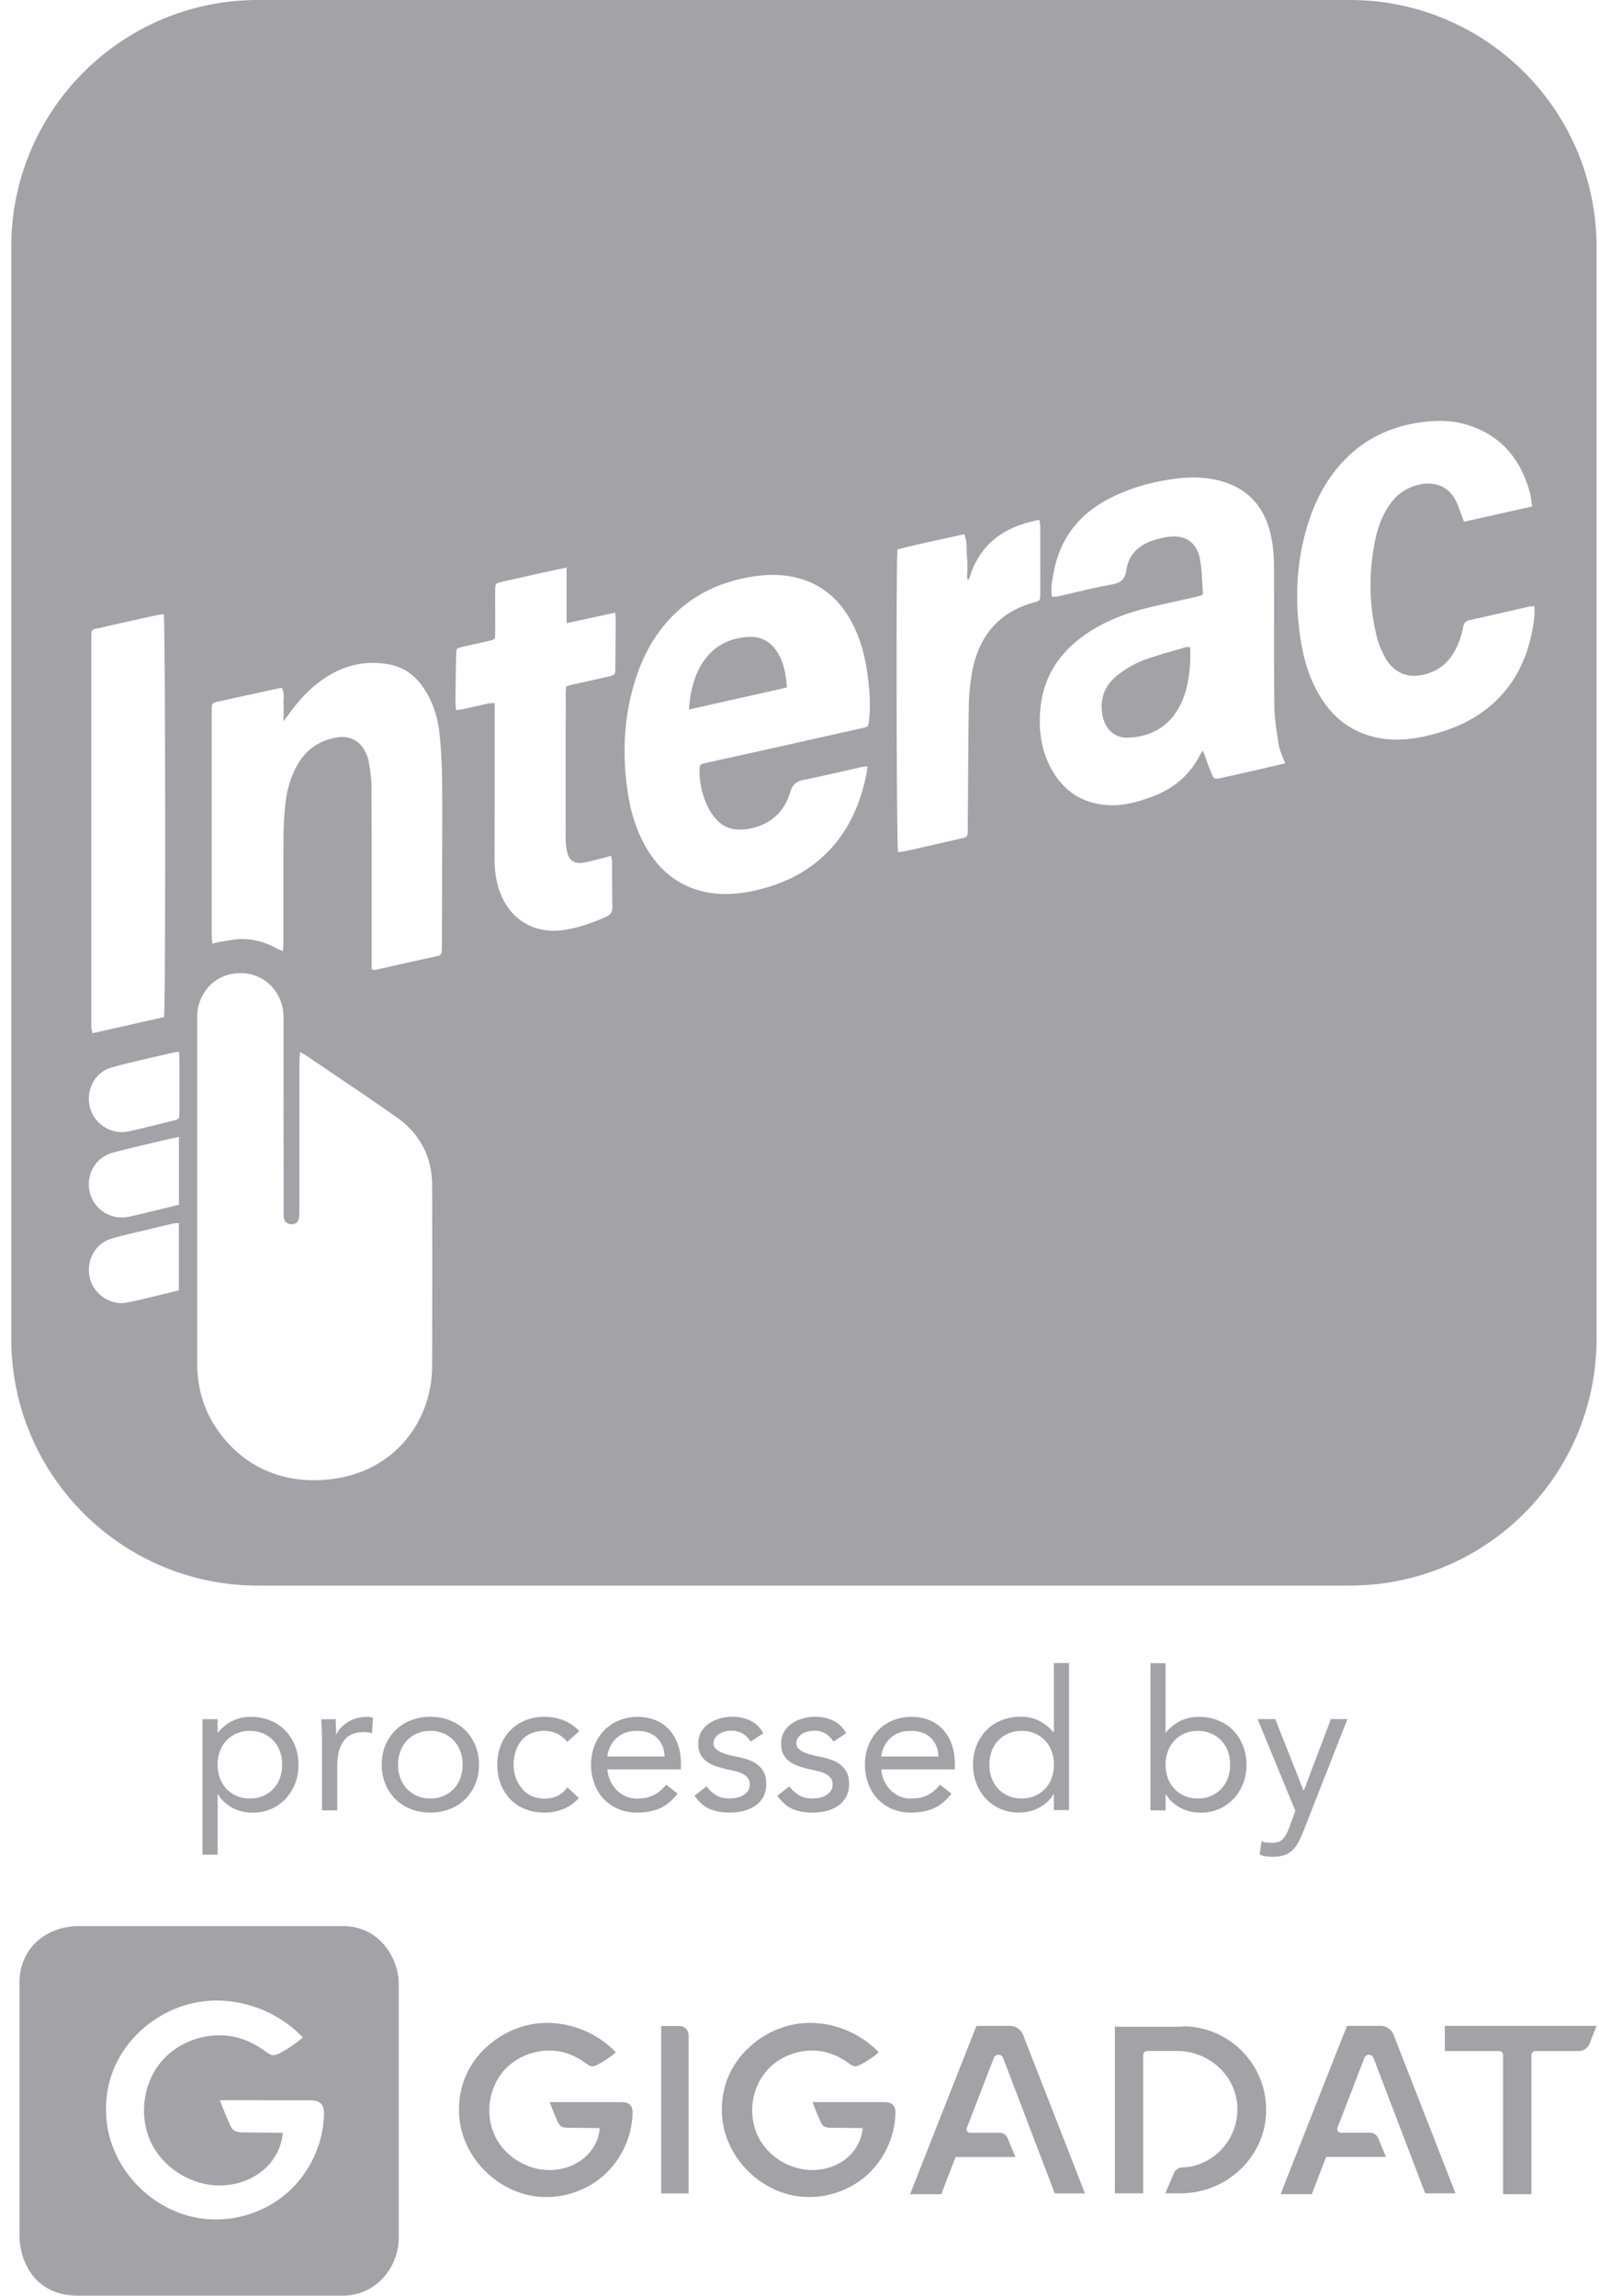 <svg xmlns="http://www.w3.org/2000/svg" width="209" height="300" fill="none" viewBox="0 0 209 300"><path fill="#a3a2a7" d="M155.296 84.566c.077.005.165.01.27.011 0 .234.005.459.009.678.009.429.017.835-.009 1.237-.111 1.843-.366 3.662-1.16 5.355-1.351 2.9-3.671 4.361-6.84 4.552-1.987.119-3.178-1.28-3.472-2.956-.382-2.169.302-3.924 2.049-5.267 1.144-.882 2.4-1.589 3.758-2.058 1.251-.435 2.529-.803 3.808-1.17.426-.123.852-.246 1.277-.371a.934.934 0 0 1 .31-.01ZM101.756 85.475c.731 1.303.986 2.725 1.097 4.378l-.008-.008c-3.087.695-6.133 1.379-9.23 2.073l-3.577.803c.023-.205.043-.394.061-.57v-.007c.04-.37.073-.691.122-1.012.254-1.605.707-3.146 1.612-4.529 1.399-2.137 3.417-3.217 5.927-3.368 1.788-.104 3.123.69 3.996 2.24Z"></path><path fill="#a3a2a7" fill-rule="evenodd" d="M33.718 0h142.715c17.808 0 32.244 14.441 32.244 32.255v142.693c0 17.814-14.436 32.255-32.244 32.255H33.718c-17.808 0-32.245-14.441-32.245-32.255V32.255C1.473 14.441 15.91 0 33.718 0Zm5.778 137.63-.253-.146-.016-.008c-.014.201-.03.383-.044.553-.028.319-.052.594-.052.869v19.163c0 .373 0 .754-.063 1.12-.096.556-.437.802-.977.802-.5-.008-.906-.31-.986-.818-.038-.267-.035-.544-.033-.82l.001-.077V158.124c-.007-8.13-.015-16.252-.015-24.382l.003-.342c.004-.228.007-.455-.003-.683-.143-3.146-2.495-5.569-5.665-5.546-3.488.024-5.657 2.829-5.617 5.768v44.962c-.002.28-.004.56.008.84.096 2.733.819 5.291 2.296 7.595 3.79 5.895 10.042 8.056 16.652 6.721 7.047-1.422 11.75-7.42 11.75-14.634.017-7.849.025-15.707 0-23.556-.015-3.75-1.628-6.745-4.679-8.89-2.769-1.946-5.575-3.841-8.383-5.738-1.09-.737-2.182-1.475-3.272-2.215-.19-.129-.389-.243-.652-.394Zm128.451-37.868-1.077.251c-1.08.252-2.127.495-3.173.734l-.639.145c-1.151.262-2.299.522-3.453.777-.842.191-.937.159-1.271-.643-.226-.535-.425-1.085-.624-1.634v-.001l-.001-.003a58.58 58.58 0 0 0-.265-.722 15.181 15.181 0 0 0-.238-.588c-.056.092-.107.17-.152.24-.077.12-.14.216-.189.316-1.399 2.757-3.623 4.537-6.499 5.561-1.653.588-3.345 1.065-5.093 1.033-3.448-.063-6.094-1.62-7.794-4.639-1.446-2.567-1.771-5.363-1.462-8.24.437-4.067 2.559-7.142 5.872-9.446 2.542-1.763 5.394-2.82 8.381-3.535 1.372-.327 2.751-.634 4.129-.941l.003-.001h.003c.561-.126 1.121-.25 1.681-.377.232-.051.464-.116.69-.18l.359-.098.041-.115c.03-.083.054-.147.054-.203a58.84 58.84 0 0 1-.079-1.266c-.058-1.039-.116-2.08-.302-3.095-.414-2.217-1.899-3.226-4.14-2.94a10.55 10.55 0 0 0-2.256.564c-1.772.644-2.963 1.9-3.225 3.782-.175 1.24-.763 1.676-1.939 1.883-1.593.289-3.17.66-4.749 1.032-.72.17-1.441.34-2.163.501-.171.036-.352.05-.54.062-.101.007-.205.014-.31.026-.217-.93-.059-1.797.096-2.646.021-.117.043-.233.063-.35.755-4.37 3.122-7.603 7.023-9.7 2.971-1.597 6.157-2.447 9.51-2.813 1.732-.19 3.432-.11 5.092.302 3.766.938 5.983 3.433 6.801 7.159.286 1.295.397 2.653.405 3.98.018 2.634.015 5.267.013 7.9-.003 3.444-.005 6.886.035 10.325.016 1.706.293 3.42.567 5.11l.013.078c.084.516.283 1.01.498 1.544.11.272.224.555.328.855l-.024.016Zm-54.61.821.017-.122.019-.125.009-.062.017-.114v-.008c-.131.014-.241.023-.339.031-.174.015-.307.026-.44.056-.704.158-1.408.319-2.112.48-1.812.414-3.623.828-5.443 1.189-.969.19-1.462.588-1.756 1.565-.778 2.59-2.534 4.242-5.22 4.79-1.74.35-3.368.144-4.591-1.326a7.213 7.213 0 0 1-.843-1.232c-.81-1.549-1.207-3.201-1.231-4.941-.008-.803.048-.882.85-1.065 1.168-.262 2.336-.518 3.504-.775 1.167-.256 2.335-.512 3.503-.774 4.457-.993 8.914-1.994 13.371-2.995.849-.193.851-.214.938-1.022l.008-.075c.222-2.09.039-4.17-.255-6.236-.293-2.074-.826-4.092-1.747-5.983-1.542-3.154-3.862-5.402-7.325-6.308-2.153-.564-4.314-.485-6.475-.087-3.44.635-6.539 1.986-9.153 4.353-2.78 2.511-4.552 5.657-5.648 9.2-1.518 4.91-1.693 9.915-.874 14.968.413 2.535 1.2 4.958 2.558 7.167 1.66 2.685 3.956 4.544 7.047 5.323 2.407.611 4.814.421 7.206-.143 3.432-.811 6.514-2.273 9.049-4.775 2.852-2.813 4.401-6.285 5.219-10.146.056-.251.093-.502.137-.808Zm-76.47-10.665c.243.492.22.983.2 1.463a6.232 6.232 0 0 0-.01.58c.021.44.015.881.009 1.385-.004.276-.008.57-.008.894.092-.12.173-.223.247-.317.16-.205.282-.361.396-.525 1.518-2.129 3.29-3.996 5.586-5.299 2.367-1.343 4.901-1.764 7.57-1.271 1.98.365 3.465 1.494 4.561 3.146 1.2 1.804 1.812 3.837 2.034 5.959.207 1.978.31 3.972.334 5.958.026 2.95.017 5.901.009 8.851-.005 1.475-.01 2.95-.01 4.425 0 2.804-.015 5.608-.031 8.411v.002c0 .247-.008.501-.024.747-.016.31-.15.517-.484.588-1.517.336-3.032.674-4.545 1.012h-.004l-.002.001h-.002l-.002.001-.004.001-3.72.828c-.047.01-.1-.006-.181-.03a2.374 2.374 0 0 0-.216-.057v-1.168c0-1.892 0-3.783.002-5.675v-.005c.003-5.678.006-11.358-.018-17.042 0-1.08-.175-2.169-.35-3.241-.08-.509-.31-1.017-.556-1.478-.699-1.287-2.01-1.923-3.448-1.716-2.415.35-4.219 1.589-5.394 3.726-.858 1.549-1.311 3.233-1.502 4.973a42.414 42.414 0 0 0-.246 4.378c-.02 2.877-.018 5.753-.016 8.628v.007c.002 1.64.003 3.28 0 4.919 0 .266-.014.53-.031.835-.008.149-.017.309-.025.483-.131-.056-.248-.101-.354-.142a3.112 3.112 0 0 1-.496-.223 9.215 9.215 0 0 0-4.361-1.216c-.72-.017-1.444.108-2.169.233-.29.05-.583.1-.874.141a4.48 4.48 0 0 0-.59.135c-.12.033-.252.069-.395.103a26.73 26.73 0 0 0-.03-.344 7.328 7.328 0 0 1-.042-.665V92.866c0-.985.008-1.001.993-1.216 1.794-.397 3.585-.787 5.377-1.177l2.361-.515c.093-.02.19-.031.294-.043a6.55 6.55 0 0 0 .175-.02l-.008.023Zm162.771-23.592.613-.138h.016c-.04-.242-.069-.464-.097-.672a7.988 7.988 0 0 0-.181-1.036c-1.168-4.401-3.718-7.556-8.167-8.946-2.153-.675-4.362-.627-6.563-.278-3.472.556-6.538 1.97-9.089 4.425-2.74 2.646-4.417 5.92-5.442 9.542-1.358 4.823-1.485 9.709-.683 14.626.413 2.535 1.168 4.966 2.519 7.182 1.612 2.638 3.861 4.457 6.88 5.236 2.415.628 4.814.429 7.206-.143 3.257-.779 6.26-2.082 8.731-4.41 3.233-3.026 4.687-6.895 5.18-11.194a6.63 6.63 0 0 0 .009-.835v-.001a13.193 13.193 0 0 1-.009-.45c-.081 0-.153-.005-.219-.009a1.132 1.132 0 0 0-.306.008c-.879.199-1.757.401-2.635.603h-.002c-1.756.405-3.512.809-5.275 1.185-.557.12-.771.365-.874.898-.231 1.16-.596 2.288-1.2 3.32-.826 1.415-2.002 2.344-3.575 2.821-2.614.787-4.457-.334-5.458-2.193-.429-.786-.795-1.628-1.017-2.494-1.081-4.195-1.12-8.438-.278-12.68.318-1.629.882-3.178 1.803-4.576 1.033-1.566 2.447-2.535 4.306-2.853 1.843-.317 3.448.366 4.362 1.995.263.476.452.992.64 1.508.079.216.158.432.242.645.051.13.096.259.149.409.038.107.079.225.129.361 2.756-.615 5.464-1.223 8.285-1.856ZM74.056 74.18v7.262l1.309-.285c1.708-.372 3.346-.728 5.04-1.09.01.15.023.28.034.397.02.216.037.393.037.573a818.59 818.59 0 0 1-.048 6.26c-.008.882-.04.922-.906 1.12-.891.205-1.782.401-2.674.598-.594.13-1.188.262-1.783.395-.287.062-.567.14-.893.233l-.163.045a9.813 9.813 0 0 1-.01.112l-.014.132v.001c-.02.193-.04.383-.04.574-.008 6.387-.016 12.775-.008 19.162 0 .557.064 1.121.19 1.661.255 1.104.915 1.581 2.05 1.406.632-.093 1.256-.255 1.88-.417h.001c.279-.072.557-.144.837-.211.193-.047.387-.104.607-.169.115-.034.237-.071.37-.109.017.115.037.222.057.324.037.188.07.36.07.534.005.644.007 1.288.009 1.931.003 1.287.007 2.574.039 3.861.016.691-.239 1.073-.874 1.351-1.804.786-3.655 1.454-5.601 1.716-3.917.524-7.055-1.494-8.326-5.244-.453-1.342-.604-2.725-.604-4.139.016-6.356.016-12.712.016-19.075V91.88c-.102.005-.196.007-.284.009a2.624 2.624 0 0 0-.495.039c-.649.136-1.295.28-1.941.426-.446.1-.892.2-1.34.297a6.972 6.972 0 0 1-.558.088c-.133.018-.277.037-.435.063l-.03-.45c-.025-.36-.047-.688-.042-1.012.012-1.424.038-2.849.063-4.273l.025-1.424v-.025c.016-.88.016-.898.882-1.095.576-.135 1.152-.264 1.728-.393.576-.13 1.152-.258 1.728-.393.739-.175.754-.191.762-.922.01-1.038.007-2.076.004-3.113-.002-.52-.004-1.04-.004-1.558v-.938c.016-.953.032-.977.938-1.184 1.573-.357 3.154-.715 4.727-1.064 1.058-.235 2.123-.457 3.365-.715l.305-.064Zm-58.59 60.081 5.965-1.345h.008c.222-1.144.182-51.927-.04-52.666-.125.021-.252.039-.38.057a8.13 8.13 0 0 0-.613.102l-2.04.45h-.004c-1.715.377-3.433.753-5.138 1.163a11.83 11.83 0 0 1-.544.114c-.308.06-.488.095-.594.203-.15.153-.15.454-.15 1.18v50.064c0 .07 0 .141-.002.212-.003.178-.006.359.01.535.01.125.043.251.081.4.023.087.047.183.07.291l3.371-.76Zm111.185-58.532c1.334-4.616 4.568-6.943 9.208-7.793.015.13.033.248.049.36.033.23.062.427.062.625l.002 2.898c.001 1.93.003 3.86-.002 5.793 0 .85-.032.89-.818 1.113-4.648 1.279-7.222 4.44-8.08 9.065a27.575 27.575 0 0 0-.445 4.64c-.063 3.74-.084 7.475-.106 11.213V103.653c-.009 1.491-.018 2.983-.029 4.475v.278c-.016.969-.024.977-.93 1.184-1.001.222-2.002.453-3.003.683a348.78 348.78 0 0 1-4.274.961c-.198.042-.399.063-.597.084a9.696 9.696 0 0 0-.309.036c-.198-.707-.27-38.04-.071-39.557 1.927-.504 3.891-.93 5.893-1.364.935-.203 1.878-.407 2.83-.623.299.674.308 1.363.317 2.038.004.312.008.622.041.926.072.665.055 1.341.038 2.016-.007.292-.015.585-.015.876l.239.071v-.008ZM21.905 168.986l1.48-.359h-.008v-8.802c-.094.008-.18.012-.262.016-.16.008-.3.016-.437.047-.938.207-1.867.429-2.805.66-.557.137-1.118.268-1.679.398-1.222.284-2.446.569-3.644.928-2.145.644-3.336 2.916-2.812 5.117.556 2.344 2.98 3.646 4.87 3.225l.477-.1h.001c.477-.1.953-.2 1.429-.313 1.12-.267 2.238-.538 3.385-.816l.005-.001Zm1.488-31.526.024.341c.017.212.031.394.031.581v6.904c0 .953 0 .961-.905 1.183l-.89.221h-.002c-1.6.396-3.198.792-4.813 1.154-2.216.492-4.473-.906-5.069-3.083-.611-2.24.604-4.655 2.829-5.267 1.954-.537 3.933-.993 5.91-1.449.804-.185 1.607-.371 2.408-.561.073-.015.147-.017.246-.021.062-.002.134-.005.223-.011l.008.008Zm-.008 19.981v-8.882c-.347.08-.674.154-.987.224l-.011.002-.003.001h-.001l-.004.001c-.52.117-1.006.226-1.489.344-.578.139-1.156.275-1.735.41-1.476.346-2.953.692-4.414 1.092-2.304.635-3.591 2.963-2.987 5.259a4.318 4.318 0 0 0 5.116 3.107c.942-.207 1.88-.435 2.817-.662h.002v-.001l1.074-.259c.537-.133 1.077-.263 1.62-.394.333-.08.667-.16 1.002-.242Z" clip-rule="evenodd"></path><path fill="#a3a2a7" d="M26.456 224.659h1.986v1.732h.048a5.901 5.901 0 0 1 1.89-1.501c.724-.358 1.51-.533 2.376-.533.93 0 1.788.159 2.558.469.771.31 1.43.747 1.97 1.311a5.99 5.99 0 0 1 1.272 1.986c.302.763.46 1.597.46 2.495 0 .898-.15 1.732-.46 2.494a6.171 6.171 0 0 1-1.255 1.987 5.84 5.84 0 0 1-1.891 1.31c-.731.31-1.51.469-2.336.469-1.065 0-2.002-.23-2.812-.699-.803-.469-1.39-1.041-1.764-1.716h-.048v7.905h-1.986v-17.693l-.008-.016Zm1.986 5.951c0 .627.096 1.207.294 1.74a3.975 3.975 0 0 0 2.185 2.335c.516.231 1.096.342 1.74.342.643 0 1.223-.111 1.74-.342a3.986 3.986 0 0 0 2.185-2.335 5.13 5.13 0 0 0 .293-1.74c0-.628-.095-1.208-.293-1.74a4.106 4.106 0 0 0-.85-1.398 3.978 3.978 0 0 0-1.335-.938c-.517-.23-1.097-.341-1.74-.341-.644 0-1.224.111-1.74.341a3.985 3.985 0 0 0-2.185 2.336 4.937 4.937 0 0 0-.294 1.74ZM42.091 227.487c0-.54-.016-1.048-.047-1.525a19.567 19.567 0 0 1-.048-1.295h1.883c0 .326.008.643.024.969.016.326.023.652.023.993h.048c.135-.286.326-.564.572-.842.246-.27.54-.508.874-.723a4.754 4.754 0 0 1 2.519-.699c.135 0 .27.008.405.024s.27.048.405.103l-.127 2.01a3.678 3.678 0 0 0-1.065-.151c-1.223 0-2.105.397-2.653 1.184-.549.787-.827 1.867-.827 3.241v5.8h-1.986v-9.089ZM49.893 230.609c0-.929.159-1.779.485-2.542a6.08 6.08 0 0 1 1.318-1.97 5.954 5.954 0 0 1 2.01-1.287 6.984 6.984 0 0 1 2.543-.461c.913 0 1.764.151 2.542.461.779.301 1.446.73 2.01 1.287a5.917 5.917 0 0 1 1.319 1.97c.318.763.485 1.613.485 2.542 0 .93-.16 1.78-.485 2.543a6.09 6.09 0 0 1-1.319 1.97 5.985 5.985 0 0 1-2.01 1.287 6.984 6.984 0 0 1-2.542.461c-.914 0-1.764-.151-2.543-.461a5.822 5.822 0 0 1-2.01-1.287 5.927 5.927 0 0 1-1.318-1.97 6.563 6.563 0 0 1-.485-2.543Zm2.137 0c0 .628.095 1.208.294 1.74.199.532.477 1.001.85 1.398.373.398.818.715 1.335.938.516.23 1.096.342 1.74.342.643 0 1.223-.112 1.74-.342a3.986 3.986 0 0 0 2.185-2.336c.19-.532.293-1.112.293-1.74 0-.627-.095-1.207-.294-1.74a3.974 3.974 0 0 0-2.185-2.335 4.347 4.347 0 0 0-1.74-.342c-.643 0-1.223.111-1.74.342a3.986 3.986 0 0 0-2.185 2.335 4.945 4.945 0 0 0-.293 1.74ZM74.148 227.638c-.42-.509-.881-.874-1.374-1.104a3.777 3.777 0 0 0-1.629-.342c-.66 0-1.247.111-1.755.342a3.36 3.36 0 0 0-1.256.953c-.326.405-.58.874-.746 1.414a5.703 5.703 0 0 0-.255 1.716c0 .612.096 1.184.294 1.716a4.85 4.85 0 0 0 .81 1.414c.35.406.763.723 1.256.954.492.23 1.04.341 1.652.341 1.303 0 2.312-.492 3.027-1.477l1.478 1.398c-.58.659-1.255 1.144-2.034 1.446a6.778 6.778 0 0 1-2.463.461c-.913 0-1.756-.151-2.518-.461a5.435 5.435 0 0 1-1.947-1.295 6.073 6.073 0 0 1-1.247-1.986 6.96 6.96 0 0 1-.445-2.519c0-.913.151-1.732.445-2.494a5.913 5.913 0 0 1 1.255-1.987 5.828 5.828 0 0 1 1.947-1.31c.754-.31 1.589-.469 2.502-.469.914 0 1.716.151 2.503.461a5.465 5.465 0 0 1 2.074 1.422l-1.573 1.398v.008ZM88.56 234.399c-.715.914-1.494 1.558-2.336 1.923-.85.366-1.827.548-2.947.548-.93 0-1.772-.167-2.519-.492a5.74 5.74 0 0 1-1.89-1.335 5.809 5.809 0 0 1-1.192-1.986 7.056 7.056 0 0 1-.421-2.439c0-.914.15-1.756.46-2.527a5.92 5.92 0 0 1 1.272-1.986 5.797 5.797 0 0 1 1.93-1.287 6.439 6.439 0 0 1 2.44-.461 6.14 6.14 0 0 1 2.287.421 4.922 4.922 0 0 1 1.796 1.224c.5.54.882 1.184 1.16 1.954.278.771.405 1.653.405 2.63v.636h-9.613c.032.508.159.993.365 1.461.207.469.485.874.826 1.224.342.349.74.62 1.192.826.461.207.953.302 1.502.302.866 0 1.589-.151 2.184-.461.596-.302 1.129-.754 1.605-1.35l1.502 1.168-.008.007Zm-1.7-4.854c-.032-1.017-.366-1.827-.993-2.439-.628-.612-1.494-.913-2.59-.913-1.097 0-1.994.301-2.67.913-.675.612-1.088 1.422-1.223 2.439h7.476ZM92.326 233.43c.39.492.818.882 1.287 1.168.469.286 1.056.429 1.764.429.302 0 .611-.032.93-.104.309-.063.595-.174.85-.333.254-.151.46-.342.611-.572.15-.231.23-.501.23-.827 0-.325-.071-.587-.214-.786a2.027 2.027 0 0 0-.572-.524 3.094 3.094 0 0 0-.81-.342c-.302-.087-.62-.159-.938-.23a21.894 21.894 0 0 1-1.605-.406 5.158 5.158 0 0 1-1.335-.595 2.846 2.846 0 0 1-.913-.954c-.23-.389-.342-.89-.342-1.501 0-.572.127-1.081.381-1.526a3.435 3.435 0 0 1 1.017-1.096 4.968 4.968 0 0 1 1.422-.66 5.845 5.845 0 0 1 1.63-.23c.85 0 1.628.167 2.35.508.724.342 1.288.89 1.693 1.653l-1.652 1.096a3.184 3.184 0 0 0-1.001-1.032c-.414-.263-.922-.398-1.51-.398-.27 0-.548.032-.826.104a2.612 2.612 0 0 0-.747.301c-.215.136-.405.31-.548.525a1.267 1.267 0 0 0-.215.723c0 .254.08.469.239.651.159.175.381.334.659.469.278.135.604.254.97.358.365.103.738.19 1.127.254.525.103 1.025.23 1.502.397.477.167.89.373 1.247.651.358.271.636.612.843 1.017.206.406.301.906.301 1.502 0 .675-.135 1.255-.405 1.732-.27.477-.627.858-1.08 1.16a4.862 4.862 0 0 1-1.526.651 7.554 7.554 0 0 1-1.74.207c-1.017 0-1.89-.159-2.63-.469-.738-.31-1.405-.89-1.993-1.74l1.573-1.223-.024-.008ZM103.154 233.43c.39.492.819.882 1.287 1.168.469.286 1.057.429 1.764.429.302 0 .612-.032.93-.104a2.55 2.55 0 0 0 .85-.333 1.85 1.85 0 0 0 .612-.572c.151-.231.23-.501.23-.827 0-.325-.072-.587-.215-.786a2.017 2.017 0 0 0-.572-.524 3.086 3.086 0 0 0-.81-.342c-.302-.087-.62-.159-.937-.23a21.718 21.718 0 0 1-1.605-.406 5.145 5.145 0 0 1-1.335-.595 2.856 2.856 0 0 1-.914-.954c-.23-.389-.341-.89-.341-1.501 0-.572.127-1.081.381-1.526a3.433 3.433 0 0 1 1.017-1.096 4.97 4.97 0 0 1 1.422-.66 5.85 5.85 0 0 1 1.629-.23c.85 0 1.629.167 2.351.508.723.342 1.288.89 1.693 1.653l-1.653 1.096a3.183 3.183 0 0 0-1.001-1.032c-.413-.263-.921-.398-1.509-.398a3.3 3.3 0 0 0-.827.104 2.602 2.602 0 0 0-.746.301 1.82 1.82 0 0 0-.549.525 1.267 1.267 0 0 0-.214.723c0 .254.079.469.238.651.159.175.382.334.66.469.278.135.603.254.969.358.365.103.739.19 1.128.254a10.9 10.9 0 0 1 1.502.397c.476.167.889.373 1.247.651.357.271.636.612.842 1.017.207.406.302.906.302 1.502 0 .675-.135 1.255-.405 1.732-.27.477-.628.858-1.081 1.16a4.862 4.862 0 0 1-1.525.651 7.554 7.554 0 0 1-1.74.207c-1.017 0-1.891-.159-2.63-.469-.739-.31-1.406-.89-1.994-1.74l1.573-1.223-.024-.008ZM124.359 234.399c-.715.914-1.494 1.558-2.336 1.923-.85.366-1.827.548-2.947.548-.93 0-1.772-.167-2.519-.492a5.755 5.755 0 0 1-1.891-1.335 5.812 5.812 0 0 1-1.191-1.986 7.059 7.059 0 0 1-.421-2.439c0-.914.151-1.756.461-2.527.301-.77.73-1.43 1.271-1.986a5.791 5.791 0 0 1 1.93-1.287 6.439 6.439 0 0 1 2.439-.461c.827 0 1.589.143 2.288.421a4.92 4.92 0 0 1 1.796 1.224c.5.54.882 1.184 1.16 1.954.278.771.405 1.653.405 2.63v.636h-9.613c.032.508.159.993.365 1.461.207.469.485.874.827 1.224.341.349.738.62 1.191.826.461.207.954.302 1.502.302.866 0 1.589-.151 2.185-.461.595-.302 1.128-.754 1.604-1.35l1.502 1.168-.008.007Zm-1.7-4.854c-.032-1.017-.366-1.827-.993-2.439-.628-.612-1.494-.913-2.59-.913-1.097 0-1.994.301-2.67.913-.675.612-1.088 1.422-1.223 2.439h7.476ZM137.754 234.447h-.048c-.373.675-.961 1.247-1.763 1.716-.803.468-1.74.699-2.813.699a5.93 5.93 0 0 1-2.343-.469 5.54 5.54 0 0 1-1.891-1.311 6.073 6.073 0 0 1-1.256-1.986 6.751 6.751 0 0 1-.46-2.495c0-.897.151-1.732.46-2.494a6.065 6.065 0 0 1 1.272-1.986 5.754 5.754 0 0 1 1.97-1.311c.771-.31 1.621-.469 2.55-.469.866 0 1.661.175 2.376.532.723.358 1.35.858 1.891 1.502h.047v-9.049h1.986v19.218h-1.986v-2.113l.008.016Zm0-3.838c0-.627-.095-1.207-.294-1.74a4.087 4.087 0 0 0-.85-1.398 3.966 3.966 0 0 0-1.335-.937 4.345 4.345 0 0 0-1.74-.342c-.643 0-1.223.111-1.739.342-.517.23-.962.54-1.335.937-.374.397-.66.866-.85 1.398a5.123 5.123 0 0 0-.294 1.74c0 .628.095 1.208.294 1.74.198.533.476 1.001.85 1.399.373.397.818.715 1.335.937.516.23 1.096.342 1.739.342.644 0 1.224-.112 1.74-.342.517-.23.962-.54 1.335-.937.374-.398.66-.866.85-1.399a5.115 5.115 0 0 0 .294-1.74ZM150.362 217.342h1.986v9.049h.048a5.9 5.9 0 0 1 1.891-1.501c.723-.358 1.509-.533 2.375-.533.93 0 1.788.159 2.559.469.77.31 1.43.747 1.97 1.311s.969 1.223 1.271 1.986c.302.763.461 1.597.461 2.495 0 .897-.151 1.732-.461 2.494a6.188 6.188 0 0 1-1.255 1.987 5.847 5.847 0 0 1-1.891 1.31 5.76 5.76 0 0 1-2.336.469c-1.064 0-2.002-.23-2.812-.699-.803-.469-1.399-1.041-1.764-1.716h-.048v2.113h-1.986v-19.218l-.008-.016Zm1.986 13.268c0 .627.096 1.207.294 1.74.199.532.477 1.001.85 1.398.374.397.819.715 1.335.937.517.231 1.097.342 1.74.342.644 0 1.224-.111 1.74-.342.516-.23.961-.54 1.335-.937.373-.397.659-.866.85-1.398a4.958 4.958 0 0 0 .294-1.74 4.95 4.95 0 0 0-.294-1.74 4.118 4.118 0 0 0-.85-1.398 3.989 3.989 0 0 0-1.335-.938c-.516-.23-1.096-.342-1.74-.342-.643 0-1.223.112-1.74.342-.516.231-.961.54-1.335.938a3.996 3.996 0 0 0-.85 1.398 5.14 5.14 0 0 0-.294 1.74ZM170.375 239.277c-.207.509-.413.969-.62 1.382a4.262 4.262 0 0 1-.763 1.065 3.019 3.019 0 0 1-1.064.683c-.413.159-.922.239-1.51.239a9.03 9.03 0 0 1-.905-.048 2.48 2.48 0 0 1-.874-.254l.254-1.732c.207.087.413.143.636.167.222.023.476.039.762.039.644 0 1.12-.174 1.422-.532.302-.357.564-.834.787-1.422l.81-2.24-4.933-11.973h2.311l3.687 9.327h.048l3.535-9.327h2.161l-5.744 14.618v.008Z"></path><path fill="#a3a2a7" fill-rule="evenodd" d="M2.543 259.156c0-4.614 3.524-7.464 7.863-7.464l-.008.008h34.406c4.992 0 7.315 4.448 7.315 7.487v33.204c0 3.795-2.84 7.606-7.364 7.606H10.148c-5.412 0-7.605-4.252-7.605-7.977v-32.864Zm23.683 2.429c-3.067.453-5.967 1.939-8.176 4.108v.008a13.976 13.976 0 0 0-3.058 4.393 13.32 13.32 0 0 0-.93 3.107 14.576 14.576 0 0 0-.032 4.663c.715 4.576 3.862 8.644 8 10.702a13.813 13.813 0 0 0 4.402 1.358c3.885.509 7.96-.691 10.948-3.225 2.987-2.535 4.838-6.364 4.965-10.281.016-.516-.015-1.088-.365-1.478-.405-.452-1.096-.484-1.708-.484H28.736a60.71 60.71 0 0 0 1.263 3.082c.135.31.286.628.556.835.35.262.819.286 1.256.286l2.547.027c.864.01 1.728.02 2.593.028-.127 1.883-1.104 3.663-2.542 4.878-1.43 1.216-3.297 1.883-5.18 1.987-3.822.214-7.675-2.01-9.399-5.427-1.716-3.424-1.2-7.849 1.28-10.765 2.478-2.916 6.776-4.147 10.415-2.971 1.16.373 2.24.969 3.225 1.692l.036.026c.259.191.527.389.846.427.334.032.66-.111.961-.27a16.064 16.064 0 0 0 2.996-2.034c-3.385-3.551-8.51-5.387-13.363-4.672Z" clip-rule="evenodd"></path><path fill="#a3a2a7" d="M63.351 267.743c1.764-1.724 4.068-2.908 6.507-3.266 3.861-.572 7.945.89 10.638 3.718a12.132 12.132 0 0 1-2.391 1.613c-.239.127-.5.246-.763.215-.262-.032-.492-.207-.707-.358-.779-.572-1.645-1.049-2.566-1.342-2.9-.938-6.316.039-8.294 2.367-1.97 2.32-2.384 5.847-1.017 8.565 1.366 2.725 4.44 4.488 7.484 4.313 1.493-.087 2.979-.611 4.123-1.581 1.144-.969 1.922-2.383 2.018-3.885l-4.092-.047c-.35 0-.723-.016-1-.231-.215-.166-.334-.421-.446-.667a46.673 46.673 0 0 1-1-2.455h9.183c.485 0 1.033.024 1.359.389.278.31.302.763.286 1.176-.103 3.115-1.573 6.165-3.957 8.183-2.375 2.018-5.624 2.972-8.715 2.566a11.063 11.063 0 0 1-3.504-1.08c-3.289-1.637-5.8-4.87-6.371-8.517a11.4 11.4 0 0 1 .032-3.71c.15-.85.397-1.684.738-2.471a11.135 11.135 0 0 1 2.44-3.495M97.712 267.743c1.764-1.724 4.068-2.908 6.507-3.266 3.861-.572 7.945.89 10.638 3.718a12.132 12.132 0 0 1-2.391 1.613c-.239.127-.501.246-.763.215-.262-.032-.492-.207-.707-.358-.779-.572-1.645-1.049-2.566-1.342-2.9-.938-6.316.039-8.294 2.367-1.97 2.32-2.384 5.847-1.017 8.565 1.366 2.725 4.441 4.488 7.484 4.313 1.493-.087 2.979-.611 4.123-1.581 1.144-.969 1.923-2.383 2.018-3.885l-4.092-.047c-.349 0-.723-.016-1.001-.231-.214-.166-.333-.421-.445-.667a47.283 47.283 0 0 1-1.001-2.455h9.184c.485 0 1.033.024 1.359.389.278.31.302.763.286 1.176-.103 3.115-1.573 6.165-3.956 8.183-2.376 2.018-5.625 2.972-8.716 2.566a11.061 11.061 0 0 1-3.503-1.08c-3.29-1.637-5.8-4.87-6.372-8.517a11.403 11.403 0 0 1 .032-3.71c.15-.85.397-1.684.738-2.471a11.135 11.135 0 0 1 2.44-3.495M90.006 286.635h-3.591v-21.88h2.391c.66 0 1.2.541 1.2 1.2v20.68ZM131.104 268.91l6.761 17.725h3.949l-8.088-20.712a1.851 1.851 0 0 0-1.716-1.176h-4.386l-8.675 21.991h4.075l1.883-4.862h7.818l-1.025-2.463a1.159 1.159 0 0 0-1.08-.707h-3.822a.459.459 0 0 1-.429-.627l3.536-9.153c.214-.548.993-.548 1.199 0M178.328 268.934a.643.643 0 0 1 1.199 0l6.753 17.693h3.965l-8.088-20.712a1.851 1.851 0 0 0-1.716-1.176h-4.385l-8.676 21.992h4.076l1.882-4.863h7.818l-1.025-2.463a1.166 1.166 0 0 0-1.08-.707h-3.814a.459.459 0 0 1-.429-.627l3.528-9.137h-.008ZM154.605 264.851h-8.882v21.776h3.702v-18.05c0-.302.246-.556.556-.556h3.877c4.163 0 7.73 3.217 7.873 7.364a7.642 7.642 0 0 1-5.942 7.715c-.286.063-.827.111-1.288.143a1.247 1.247 0 0 0-1.072.762l-1.12 2.622h1.986c5.935 0 10.995-4.616 11.194-10.542.207-6.197-4.759-11.29-10.908-11.29M188.855 264.747v3.282h7.102c.286 0 .509.23.509.508v18.201h3.702v-18.201c0-.286.23-.508.508-.508h5.681c.62 0 1.184-.382 1.406-.954l.914-2.328h-19.83.008Z"></path></svg>